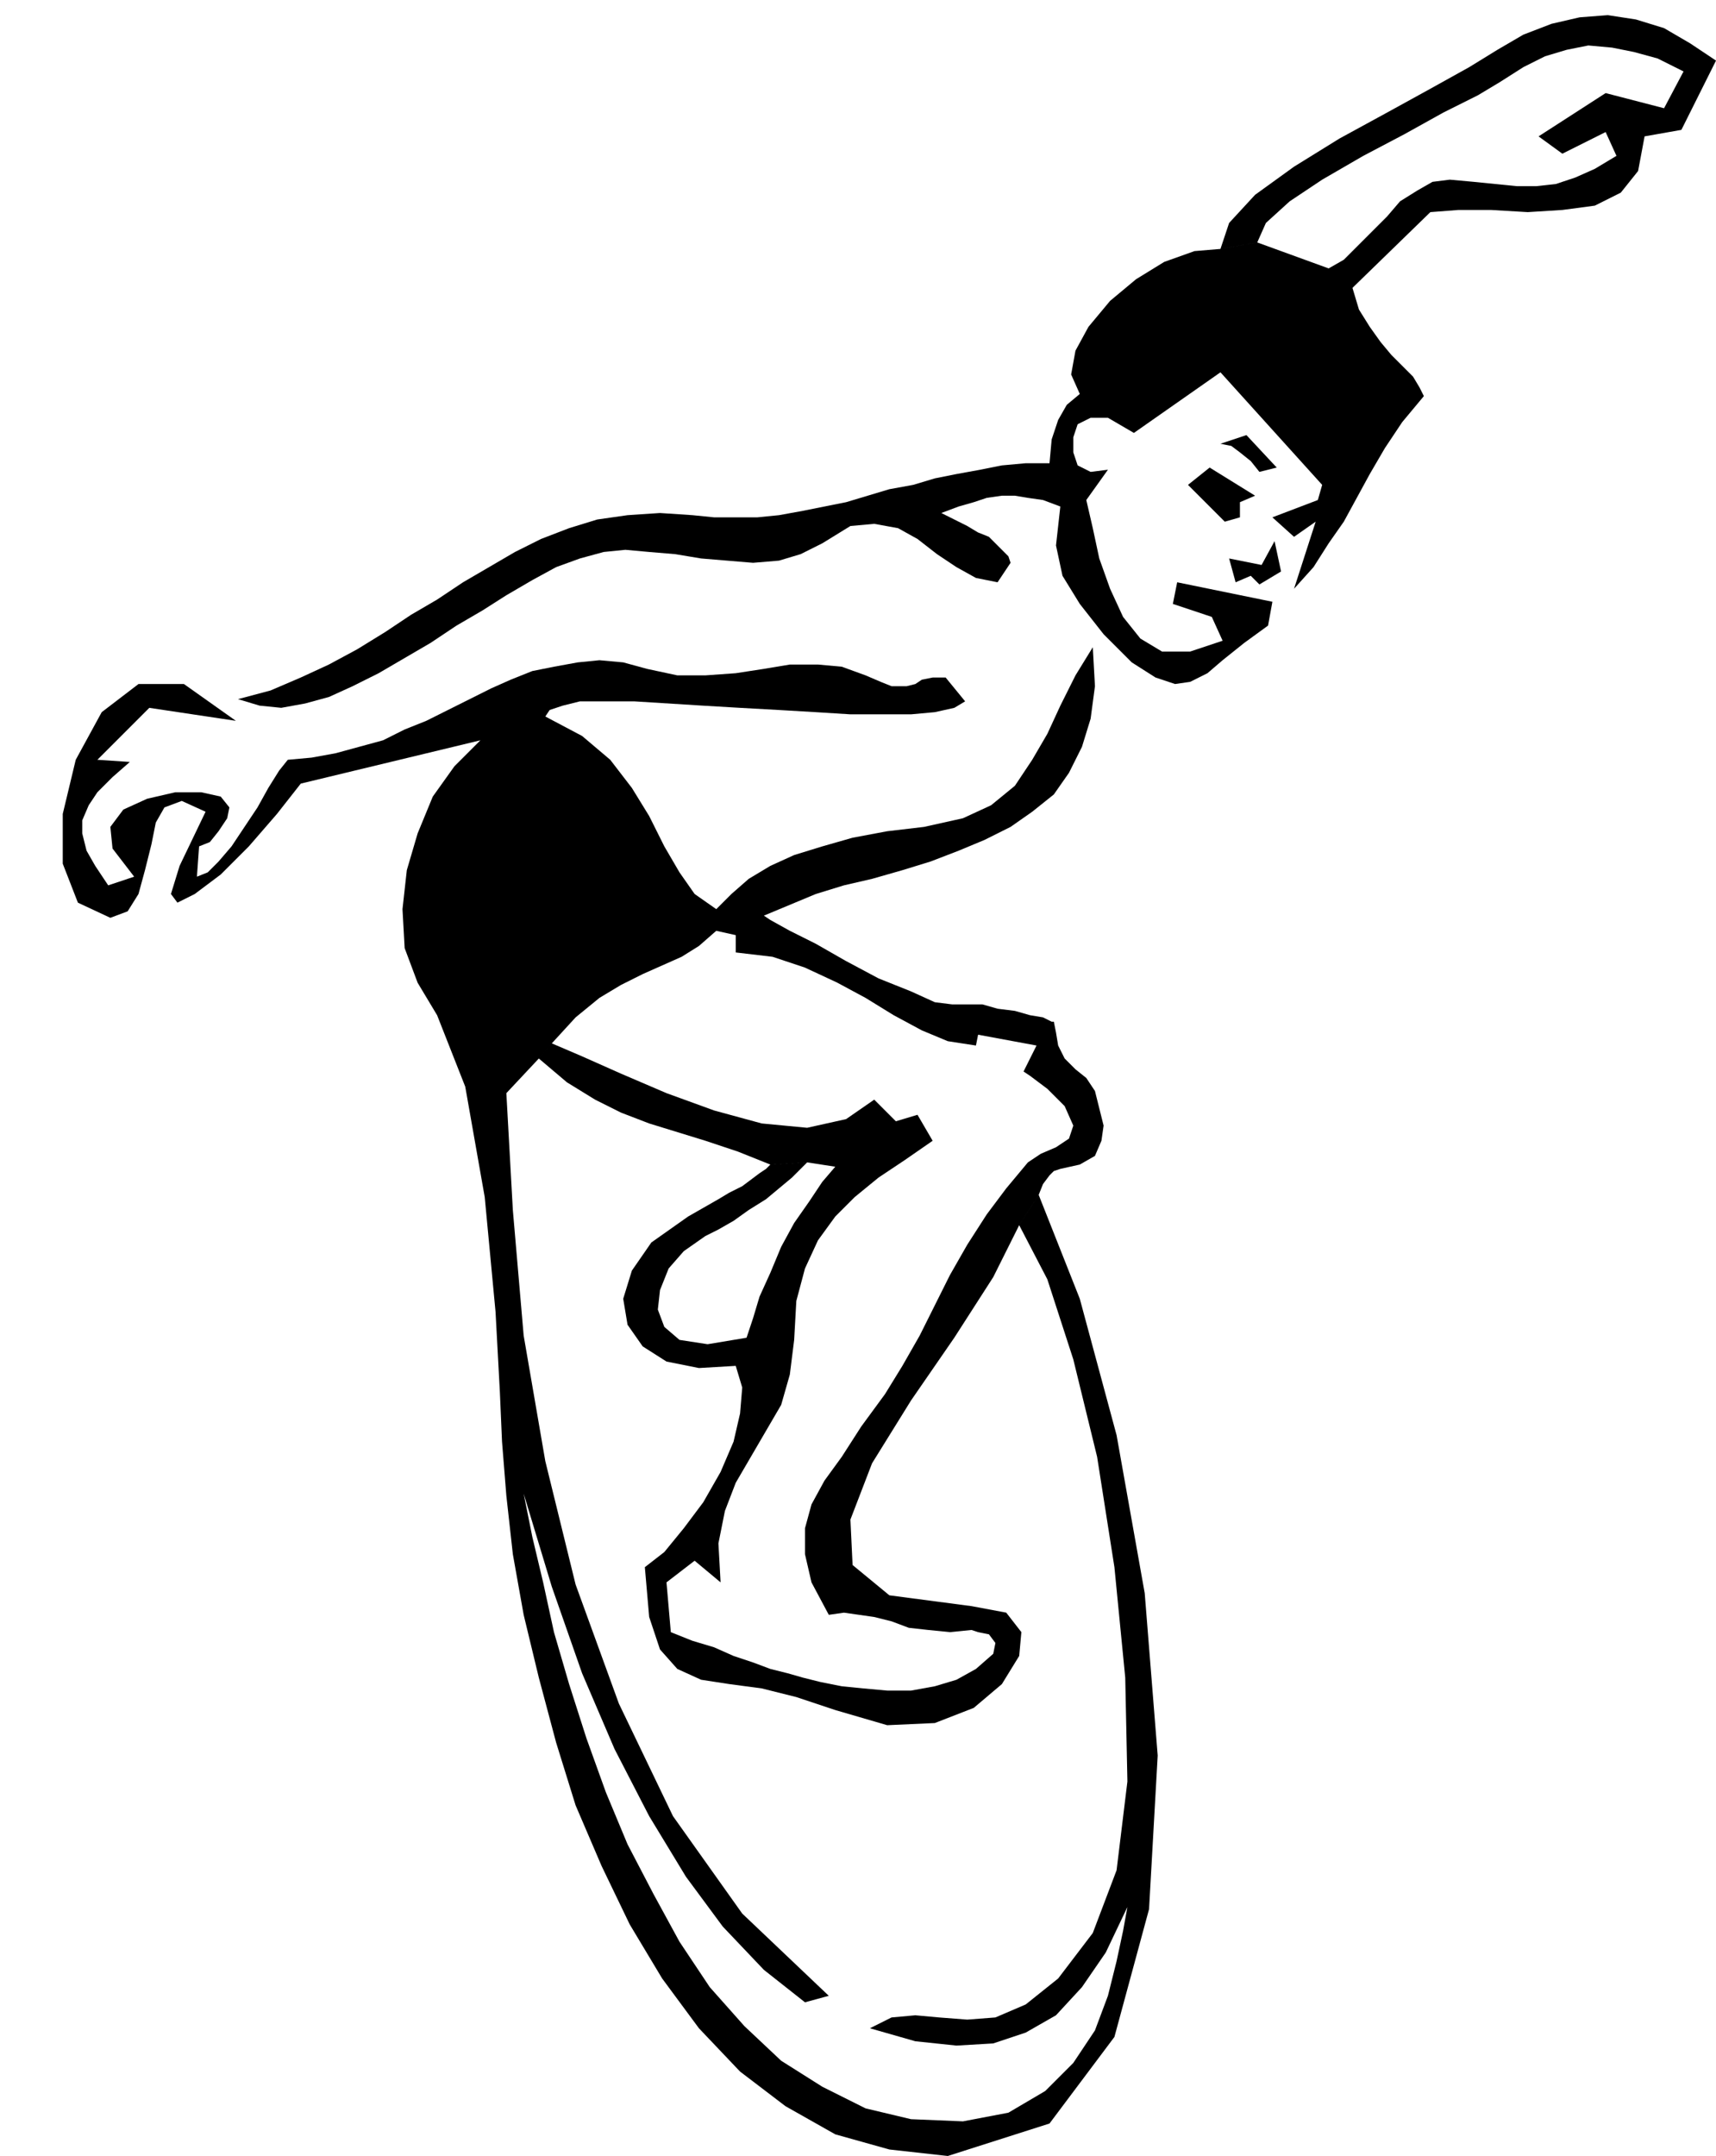 <svg xmlns="http://www.w3.org/2000/svg" width="76.128" height="95.616" fill-rule="evenodd" stroke-linecap="round" preserveAspectRatio="none" viewBox="0 0 793 996"><style>.pen1{stroke:none}.brush2{fill:#000}</style><path d="m356 538-15-6-15-5-13-4-13-4-13-5-12-6-13-8-13-11 6-7 14 6 18 8 21 9 22 8 22 6 21 2 18-4 13-9 10 10 10-3 7 12-13 9-12 8-11 9-9 9-8 11-6 13-4 15-1 18-2 16-4 14-7 12-7 12-7 12-5 13-3 15 1 18-12-10-13 10 2 23 10 4 10 3 9 4 9 3 8 3 8 2 7 2 8 2 10 2 10 1 11 1h11l11-2 10-3 9-5 8-7 1-5-3-4-5-1-3-1-10 1-10-1-9-1-8-3-8-2-7-1-7-1-7 1-8-15-3-13v-12l3-11 6-11 8-11 9-14 11-15 8-13 8-14 7-14 7-14 8-14 9-14 9-12 10-12 6-4 7-3 6-4 2-6-4-9-8-8-8-6-3-2 6-12-27-5-1 5-13-2-12-5-13-7-13-8-13-7-15-7-15-5-17-2v-8l-9-2-8 7-8 5-9 4-9 4-10 5-10 6-11 9-11 12-6 7-15 16 3 54 5 58 10 58 14 57 20 55 25 52 32 45 40 38-11 3-19-15-19-20-17-23-17-28-16-31-15-35-14-40-13-43 4 20 5 21 5 23 7 24 8 25 9 25 10 24 12 23 12 22 14 21 16 18 17 16 19 12 20 10 21 5 24 1 21-4 17-10 13-13 10-15 6-16 4-16 3-14 2-11-10 21-11 16-12 13-14 8-15 5-17 1-19-2-21-6 10-5 11-1 11 1 13 1 13-1 14-6 15-12 16-21 11-29 5-41-1-48-5-51-8-51-11-45-12-37-13-25 9-14 19 48 17 63 13 73 6 75-4 71-16 59-30 40-47 15-27-3-25-7-23-13-21-16-19-20-17-23-15-25-13-27-12-28-9-29-8-30-7-29-5-28-3-27-2-25-1-23-2-37-5-53-9-51-13-33-9-15-6-16-1-18 2-18 5-17 7-17 10-14 12-12-83 20-11 14-13 15-13 13-12 9-8 4-3-4 4-13 12-25-11-5-8 3-4 7-2 10-3 12-3 11-5 8-8 3-15-7-7-18v-23l6-25 12-22 17-13h21l24 17-40-6-24 24 15 1-8 7-7 7-4 6-3 7v6l2 8 4 7 6 9 12-4-10-13-1-10 6-8 11-5 13-3h12l9 2 4 5-1 5-4 6-4 5-5 2-1 14 5-2 5-5 6-7 6-9 6-9 5-9 5-8 4-5 11-1 11-2 11-3 11-3 10-5 10-4 10-5 10-5 10-5 9-4 10-4 10-2 11-2 10-1 11 1 11 3 14 3h13l14-1 13-2 12-2h13l11 1 11 4 7 3 5 2h7l4-1 3-2 5-1h6l9 11-5 3-9 2-11 1h-28l-16-1-17-1-18-1-17-1-16-1-16-1h-25l-8 2-6 2-2 3 17 9 13 11 10 13 8 13 7 14 7 12 7 10 10 7 7-7 8-7 10-6 11-5 13-4 14-4 16-3 17-2 18-4 13-6 11-9 8-12 7-12 6-13 7-14 8-13 1 18-2 15-4 13-6 12-7 10-10 8-10 7-12 6-12 5-13 5-13 4-14 4-13 3-13 4-12 5-12 5 3 2 9 5 12 6 14 8 15 8 15 6 11 5 8 1h14l7 2 8 1 7 2 6 1 4 2h1l1 5 1 6 3 6 5 5 5 4 4 6 2 8 2 8-1 7-3 7-7 4-9 2-3 1-2 2-3 4-2 5-9 14-12 24-18 28-20 29-18 29-10 26 1 21 17 14 38 5 16 3 7 9-1 11-8 13-13 11-18 7-22 1-24-7-18-6-16-4-15-2-13-2-11-5-8-9-5-15-2-23 9-7 9-11 9-12 8-14 6-14 3-13 1-12-3-10-17 1-15-3-11-7-7-10-2-12 4-13 9-13 17-12 7-4 7-4 5-3 6-3 4-3 4-3 3-2 2-2 17-1-3 3-4 4-6 5-6 5-8 5-7 5-7 4-6 3-10 7-7 8-4 10-1 9 3 8 7 6 13 2 18-3 3-9 3-10 5-11 5-12 6-11 7-10 6-9 6-7-13-2-17 1zm236-274-10 6-4-4-7 3-3-11 15 3 6-11 3 14zm-12-35-7 3v7l-7 2-17-17 10-8 21 13zm10-13-8 2-4-5-5-4-4-3-5-1 12-4 14 15z" class="pen1 brush2"/><path d="m564 115 4-12 12-13 18-13 21-13 22-12 20-11 18-10 13-8 12-7 13-5 13-3 13-1 13 2 13 4 12 7 12 8-16 32-17 3-3 16-8 10-12 6-15 2-16 1-17-1h-15l-13 1-36 35 3 10 5 8 5 7 5 6 6 6 4 4 3 5 2 4-10 12-8 12-7 12-6 11-6 11-7 10-7 11-9 10 10-31-10 7-10-9 21-8 2-7-47-52-40 28-12-7h-8l-6 3-2 6v7l2 6 6 3 8-1-10 14 3 13 3 14 5 14 6 13 8 10 10 6h13l15-5-5-11-18-6 2-10 44 9-2 11-11 8-10 8-7 6-8 4-7 1-9-3-11-7-13-13-11-14-8-13-3-14 2-18-8-3-7-1-6-1h-6l-7 1-6 2-7 2-8 3 6 3 6 3 5 3 5 2 3 3 3 3 3 3 1 3-6 9-10-2-9-5-9-6-9-7-9-5-11-2-11 1-13 8-10 5-10 3-12 1-12-1-12-1-12-2-12-1-11-1-10 1-11 3-11 4-11 6-12 7-11 7-12 7-12 8-12 7-12 7-12 6-11 5-11 3-11 2-10-1-10-3 15-4 14-6 13-6 13-7 13-8 12-8 12-7 12-8 12-7 12-7 12-6 13-5 13-4 14-2 15-1 15 1 10 1h20l10-1 11-2 10-2 10-2 10-3 10-3 11-2 10-3 10-2 11-2 10-2 11-1h11l1-11 3-9 4-7 6-5-4-9 2-11 6-11 10-12 12-10 13-8 14-5 12-1 17-3 33 12 7-4 6-6 7-7 7-7 6-7 8-5 7-4 8-1 11 1 10 1 10 1h9l9-1 9-3 9-4 10-6-5-11-20 10-11-8 31-20 27 7 9-17-12-6-11-3-10-2-11-1-10 2-10 3-10 5-11 7-10 6-16 8-18 10-19 10-19 11-15 10-11 10-4 9-17 3z" class="pen1 brush2"/></svg>
